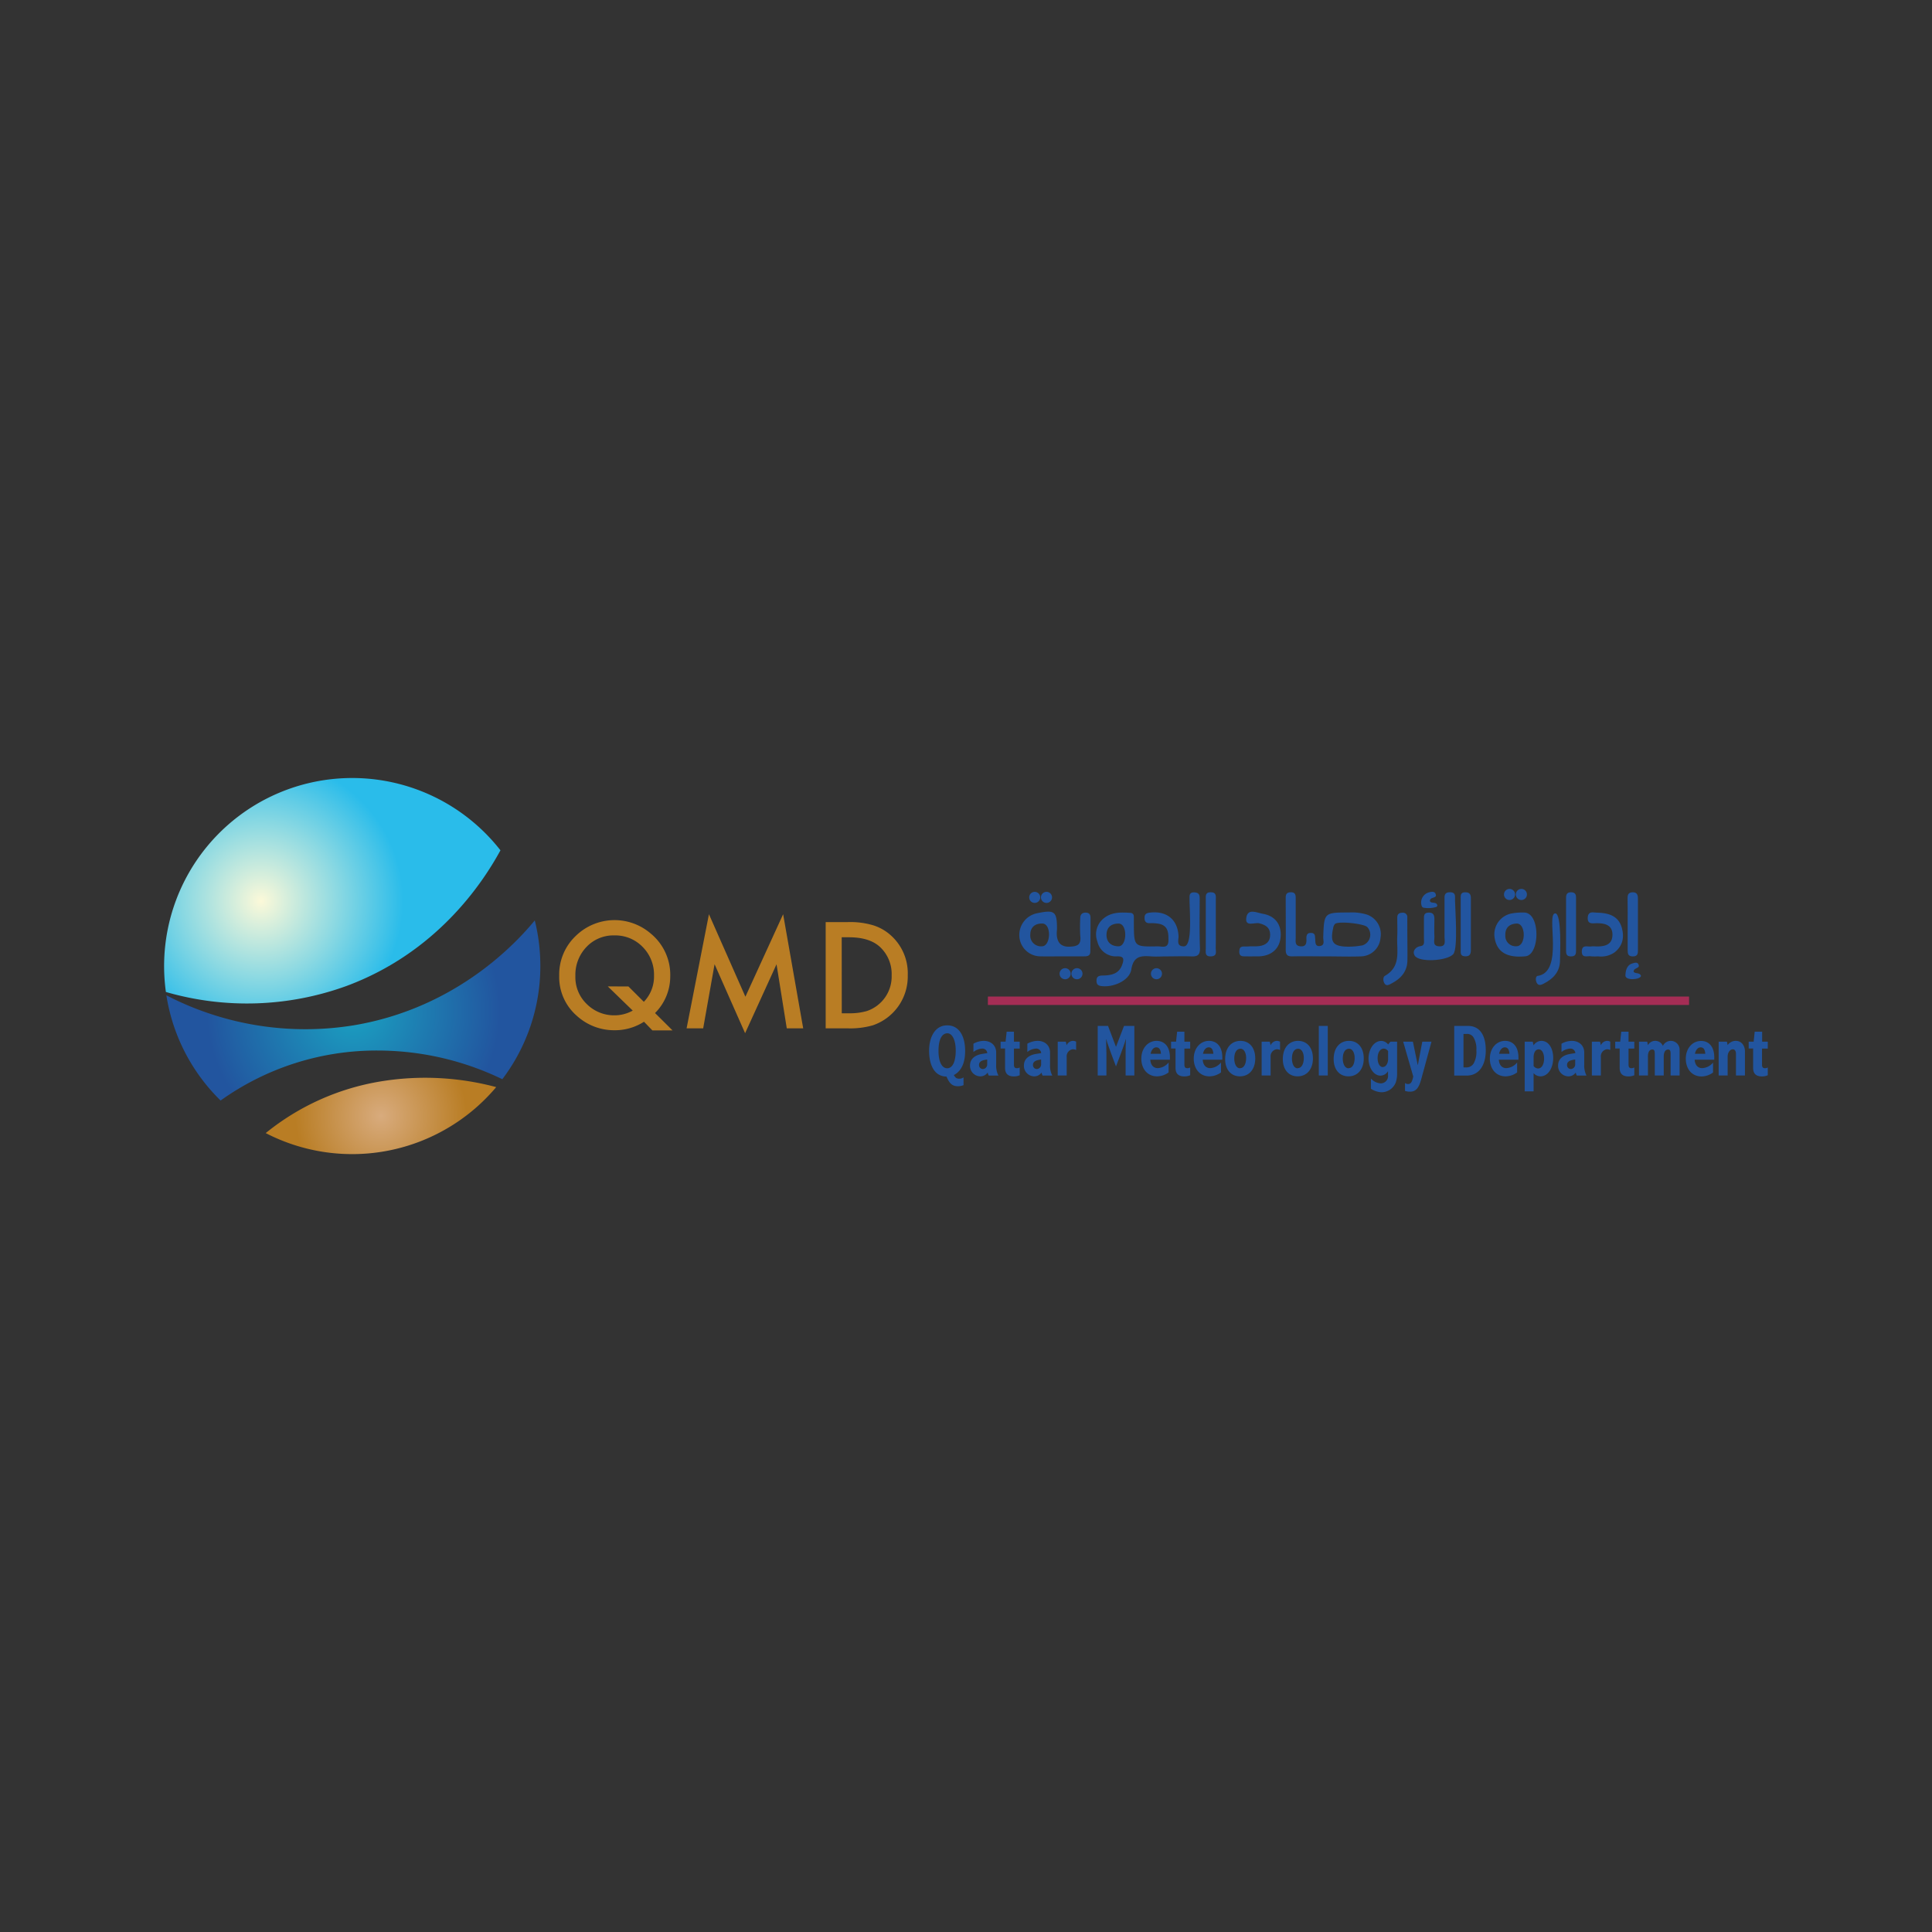 <svg id="Layer_1" data-name="Layer 1" xmlns="http://www.w3.org/2000/svg" xmlns:xlink="http://www.w3.org/1999/xlink" viewBox="0 0 600 600"><rect x="0" y="0" width="600" height="600" fill="#333333" stroke="none"/><defs><style>.cls-1{fill:#22559f;}.cls-2{fill:#b97d24;}.cls-3{fill:#a52d55;}.cls-4{fill:url(#radial-gradient);}.cls-5{fill:url(#radial-gradient-2);}.cls-6{fill:url(#radial-gradient-3);}</style><radialGradient id="radial-gradient" cx="81.05" cy="279.84" r="44.18" gradientUnits="userSpaceOnUse"><stop offset="0" stop-color="#fcf9d9"/><stop offset="0.54" stop-color="#8cd9e2"/><stop offset="1" stop-color="#2abcea"/></radialGradient><radialGradient id="radial-gradient-2" cx="118.31" cy="346.56" r="26.66" gradientUnits="userSpaceOnUse"><stop offset="0" stop-color="#d8ab7d"/><stop offset="1" stop-color="#b97d24"/></radialGradient><radialGradient id="radial-gradient-3" cx="109.74" cy="313.81" r="45.58" gradientUnits="userSpaceOnUse"><stop offset="0" stop-color="#1aa1c2"/><stop offset="1" stop-color="#22559f"/></radialGradient></defs><path class="cls-1" d="M372.58,279.38c0-1.15,0-2.14-1.58-2.24-1.76-.1-1.58,1.05-1.58,2.13,0,3.73,1,14.65-1.76,14.63-2.45,0-1.6-2-1.66-3.21-.25-5-3.56-7.81-8.64-7.29-1.1.11-1.89.26-1.91,1.57s.49,1.75,1.71,1.74a12.67,12.67,0,0,1,2.89.2c2.79.65,2.84,2.86,2.82,5.11,0,2.7-2,1.85-3.41,1.88-7.28.14-7.28.1-7.33-7,0-.72,0-1.44,0-2.17s-.34-1.18-1.06-1.23c-3.05-.21-6.11-.28-8.57,1.93a6.36,6.36,0,0,0-1.69,7A5.89,5.89,0,0,0,347,297c2.15-.05,2.05,1,1.55,2.48-1,3-3.42,3.42-6.08,3.48-1.07,0-1.94.22-1.94,1.55,0,.93.24,1.53,1.37,1.7,3.73.57,8.87-1.63,9.44-5.14.69-4.25,3.08-4.27,6.21-4.05,1.56.11,3.14,0,4.71,0,2.54,0,5.08-.1,7.61,0,1.9.08,2.85-.31,2.79-2.52C372.47,289.48,372.56,284.43,372.58,279.38Zm-25.21,14.5c-2.14,0-3.75-1.18-3.73-3.56s1.52-3.5,3.74-3.5C350.23,286.82,350.07,293.88,347.37,293.88Z"/><path class="cls-1" d="M424.41,284a16,16,0,0,0-5.38-.62c-7.84,0-7.82,0-8.09,7.76,0,1,.57,2.42-1,2.65s-1.42-1.2-1.5-2.23c-.07-.83.06-1.75-1.18-1.83-1.4-.09-1.58.78-1.54,1.85.05,1.3-.07,2.48-1.89,2.3s-1.42-1.64-1.43-2.75c0-4,0-7.94,0-11.91,0-1.14,0-2.2-1.65-2.11-1.39.07-1.47.89-1.46,1.95,0,5.3.06,10.59,0,15.88,0,1.58.52,2.11,2.09,2.07,3.51-.08,7,0,10.53,0v0c3.63,0,7.26.13,10.88,0a6.24,6.24,0,0,0,5.94-5.79A6.43,6.43,0,0,0,424.41,284Zm-1.54,9.63a24.24,24.24,0,0,1-4.28.37c-4.6-.09-5.56-1.29-4.55-5.84a2.4,2.4,0,0,1,.55-1.23c1.11-.94,9.06-.09,10.05,1A3.48,3.48,0,0,1,422.87,293.66Z"/><path class="cls-1" d="M338.67,285.06c0-1-.36-1.6-1.46-1.64s-1.74.57-1.73,1.74a51.14,51.14,0,0,0,0,5.4c.32,2.71-.64,3.35-3.39,3.44-4.76.15-3.83-4.8-3.83-5.52,0-5.4-.7-6-6-4.9a6.87,6.87,0,0,0-5.69,7.24,6.58,6.58,0,0,0,6.74,6.18c2.16.07,4.34,0,6.52,0s4.58,0,6.88,0c1.08,0,1.9-.17,1.9-1.52C338.66,292,338.68,288.54,338.67,285.06Zm-15.09,8.82a3.32,3.32,0,0,1-3.61-3.62c0-2.32,1.52-3.51,3.75-3.45C326.63,286.88,326.35,293.91,323.58,293.88Z"/><path class="cls-1" d="M450.31,277.09c-1.88,0-1.71,1.2-1.7,2.43,0,3.85,0,7.69,0,11.53,0,1.18.59,2.93-1.63,2.84s-1.45-1.83-1.51-3c-.1-1.8,0-3.6,0-5.4,0-1.22-.26-2.12-1.78-2.08s-1.47,1-1.47,2c0,2,0,4.08,0,6.12,0,.9.31,2.14-1.07,2.3s-2.68,1.46-1.82,2.93c1.32,2.23,10.17,1.68,12-.45,1.54-1.81.56-14.11.54-16.63C451.8,278.55,452.31,277.13,450.31,277.09Z"/><path class="cls-1" d="M473.3,283.4a18.05,18.05,0,0,0-4,.31,6.61,6.61,0,0,0-5.13,7.55c.7,4.36,3.78,6.31,9.59,5.72C478.26,296.53,478.46,283.39,473.3,283.4Zm-2.37,10.46a3.2,3.2,0,0,1-3.44-3.37c-.07-2.34,1.22-3.56,3.49-3.67C473.93,286.67,474,293.92,470.93,293.86Z"/><path class="cls-1" d="M392.12,283.77c-1.74-.29-4.56-1.77-5.05,1.12-.54,3.14,2.54,1.48,4,1.85,2,.51,3.37,1.33,3.39,3.52s-1.33,3.27-3.34,3.55c-1.19.17-2.41,0-3.62.12s-2.56-.47-2.63,1.5,1.41,1.49,2.51,1.58c.6.05,1.21,0,1.81,0s1.21,0,1.81,0c3.93-.15,6.45-2.45,6.72-6.11C398,287.1,396,284.41,392.12,283.77Z"/><path class="cls-1" d="M496.09,283.44c-1.17,0-2.89-.65-3,1.54s1.56,1.73,2.81,1.73c2.53,0,4.85.56,4.86,3.55,0,3.23-2.47,3.72-5.12,3.66a7.8,7.8,0,0,0-1.45,0c-1.14.19-2.91-.69-2.94,1.55s1.8,1.3,2.91,1.53a15.28,15.28,0,0,0,2.13,0,7.3,7.3,0,0,0,5.19-1.28c2.63-2.12,3-4.91,2.11-7.84C502.49,284.34,499.4,283.53,496.09,283.44Z"/><path class="cls-1" d="M437.05,285a1.35,1.35,0,0,0-1.54-1.54c-1.06,0-1.57.49-1.58,1.5,0,1.93.08,3.86,0,5.78-.25,4.4,1.35,9.36-3.82,12.31-.67.38-.59,1.64-.15,2.35.61,1,1.53.37,2.23,0,2.86-1.49,4.8-3.66,4.89-7,.05-2.05,0-4.1,0-6.14C437.05,289.77,437.06,287.36,437.05,285Z"/><path class="cls-1" d="M483,283.66c-3,0,2.94,18.39-5.61,19.44-.58.34-.53,1.62,0,2.35s1.34.38,1.94.07c2.83-1.43,4.95-3.46,5.13-6.83C484.5,296.54,485.08,283.66,483,283.66Z"/><path class="cls-1" d="M505.49,287.23c0,2.64,0,5.29,0,7.94,0,1.09.2,1.84,1.56,1.85s1.63-.64,1.62-1.78q0-8.13,0-16.24c0-1.14-.31-1.87-1.59-1.89-1.57,0-1.65,1-1.62,2.18C505.52,281.93,505.48,284.58,505.49,287.23Z"/><path class="cls-1" d="M487.92,277.1c-1.35,0-1.57.74-1.57,1.84q0,8.12,0,16.24c0,1.06.13,1.84,1.53,1.84s1.58-.72,1.57-1.81c0-2.64,0-5.29,0-7.93s0-5.54,0-8.3C489.49,277.89,489.27,277.12,487.92,277.1Z"/><path class="cls-1" d="M377.58,287.16c0-2.52,0-5.05,0-7.58,0-1.16.31-2.53-1.65-2.48-1.72,0-1.45,1.27-1.46,2.31q0,7.59,0,15.16c0,1.13-.39,2.54,1.64,2.44s1.41-1.58,1.44-2.63C377.63,292,377.57,289.57,377.58,287.16Z"/><path class="cls-1" d="M455,277.11c-1.49,0-1.37,1.07-1.37,2,0,2.64,0,5.29,0,7.94s0,5.3,0,7.94c0,1-.14,1.94,1.36,2s1.8-.72,1.8-2c0-5.3,0-10.6,0-15.89C456.83,277.83,456.47,277.08,455,277.11Z"/><path class="cls-1" d="M507.33,301.79c0-1.42,2.12-.87,1.52-2.28-.34-.83-1.22-.51-1.89-.31-1.89.55-2.12,2.46-2.17,3.75-.06,1.65,4.58,1.34,4.84.15C509.29,301.89,507.87,302.53,507.33,301.79Z"/><path class="cls-1" d="M442.43,281.94a8.42,8.42,0,0,0,3.66-.29.54.54,0,0,0,.22-.7c-.44-1-2.06-.24-2.23-1.18,0-1.42,2.52-.57,1.7-2.3-.32-.68-1.27-.54-2-.34a3.27,3.27,0,0,0-2.38,3.76C441.54,281.65,441.76,281.89,442.43,281.94Z"/><path class="cls-1" d="M468.8,279.5a1.72,1.72,0,1,0-1.72-1.71A1.71,1.71,0,0,0,468.8,279.5Z"/><path class="cls-1" d="M472.47,279.5a1.72,1.72,0,1,0-1.71-1.71A1.72,1.72,0,0,0,472.47,279.5Z"/><circle class="cls-1" cx="321.34" cy="278.69" r="1.72"/><path class="cls-1" d="M325,280.41a1.72,1.72,0,1,0-1.72-1.72A1.72,1.72,0,0,0,325,280.41Z"/><path class="cls-1" d="M330.79,300.68a1.72,1.72,0,1,0,1.71,1.72A1.72,1.72,0,0,0,330.79,300.68Z"/><path class="cls-1" d="M334.46,300.68a1.72,1.72,0,1,0,1.72,1.72A1.71,1.71,0,0,0,334.46,300.68Z"/><circle class="cls-1" cx="359.15" cy="302.4" r="1.72"/><path class="cls-2" d="M208.86,320H202.6L200,317.31a16.68,16.68,0,0,1-9.18,2.64,17.19,17.19,0,0,1-11.64-4.44A15.92,15.92,0,0,1,173.67,303a16.48,16.48,0,0,1,5.23-12.43,17.23,17.23,0,0,1,23.25-.6,16.57,16.57,0,0,1,6,13.26,16.06,16.06,0,0,1-4.72,11.38Zm-13.69-13.64,4.78,4.76a11.26,11.26,0,0,0,3.16-8.13,12.19,12.19,0,0,0-3.52-8.9,11.79,11.79,0,0,0-8.75-3.59,11.5,11.5,0,0,0-8.71,3.59,12.48,12.48,0,0,0-3.44,9,11.55,11.55,0,0,0,3.54,8.73,12,12,0,0,0,8.44,3.5,11.66,11.66,0,0,0,5.83-1.47l-7.75-7.52Z"/><path class="cls-2" d="M213.23,319.36l6.94-35.44,11.32,25.62,11.72-25.62,6.23,35.44h-5.1l-3.18-19.9-9.76,21.41-9.48-21.43-3.54,19.92Z"/><path class="cls-2" d="M256.42,319.36v-33h6.92a25,25,0,0,1,7.85,1,14.75,14.75,0,0,1,5.62,3.26,15.79,15.79,0,0,1,5.1,12.24A16,16,0,0,1,271,318.44a25.48,25.48,0,0,1-7.75.92Zm5-4.68h2.24a18.71,18.71,0,0,0,5.57-.7,11.32,11.32,0,0,0,7.68-11.1,11.46,11.46,0,0,0-3.63-8.8q-3.25-3-9.62-3H261.4Z"/><rect class="cls-3" x="306.8" y="309.49" width="217.75" height="2.61"/><path class="cls-1" d="M299.73,326.4c0,3.26-.91,6.11-3.51,7.47.47.79.81,1.13,1.7,1.13a2.22,2.22,0,0,0,1.31-.41V337a4.6,4.6,0,0,1-1.72.34c-1.7,0-2.63-.77-3.56-3-4.09-.06-5.41-4.14-5.41-8,0-4.39,1.93-7.9,5.57-7.9C297.49,318.36,299.73,321.26,299.73,326.4Zm-5.57,5.36c1.7,0,2.65-2.15,2.65-5.48s-1.11-5.38-2.58-5.38c-1.79,0-2.77,2.06-2.77,5.47S292.53,331.76,294.16,331.76Z"/><path class="cls-1" d="M309.37,326.85v3.8a6.77,6.77,0,0,0,.7,3.38h-3a3.1,3.1,0,0,1-.34-.95,2.73,2.73,0,0,1-2.31,1.19,3.24,3.24,0,0,1-3.17-3.39c0-1.9,1.38-3.19,3.8-3.58l1.56-.25a1.51,1.51,0,0,0-1.6-1.4,4.66,4.66,0,0,0-2.7,1.06v-2.58a6.75,6.75,0,0,1,3.17-.88C307.94,323.25,309.37,324.84,309.37,326.85ZM305.25,332a1.41,1.41,0,0,0,1.33-1.38v-1.58a7.25,7.25,0,0,0-.86.15c-1,.21-1.67.64-1.67,1.52A1.2,1.2,0,0,0,305.25,332Z"/><path class="cls-1" d="M314.89,320.4v3.1h1.79v2.15h-1.79v5c0,.75.25,1.09.91,1.09a1.75,1.75,0,0,0,.88-.23v2.42a4.39,4.39,0,0,1-1.81.36c-1.93,0-2.74-.95-2.74-2.67v-6h-1.38V323.5h1.54l.34-3.1Z"/><path class="cls-1" d="M326.1,326.85v3.8a6.67,6.67,0,0,0,.7,3.38h-3a3.1,3.1,0,0,1-.34-.95,2.72,2.72,0,0,1-2.3,1.19,3.24,3.24,0,0,1-3.17-3.39c0-1.9,1.38-3.19,3.8-3.58l1.56-.25a1.52,1.52,0,0,0-1.61-1.4,4.66,4.66,0,0,0-2.69,1.06v-2.58a6.75,6.75,0,0,1,3.17-.88C324.67,323.25,326.1,324.84,326.1,326.85ZM322,332a1.42,1.42,0,0,0,1.33-1.38v-1.58a6.9,6.9,0,0,0-.86.15c-1,.21-1.67.64-1.67,1.52A1.2,1.2,0,0,0,322,332Z"/><path class="cls-1" d="M334.2,323.5v2.58a2.81,2.81,0,0,0-1-.23,2.2,2.2,0,0,0-1.93,2.43V334h-2.78V323.5H331l.25,1.13a2.21,2.21,0,0,1,1.93-1.38A2.16,2.16,0,0,1,334.2,323.5Z"/><path class="cls-1" d="M344.11,318.61l2.47,6.5,2.49-6.5h3.21V334h-2.71v-6.89c0-.38,0-2.89.09-4.34l-.05-.05c-.11.66-1.18,3.56-1.49,4.39l-1.54,4.08-1.5-4c-.24-.68-1.47-4-1.51-4.46l-.05.05c0,1.27.09,4.19.09,4.34V334H340.9V318.61Z"/><path class="cls-1" d="M363.33,328.37v.74h-6.09c.11,1.57.9,2.61,2.35,2.61a4.66,4.66,0,0,0,3.33-1.75v3.08a6.17,6.17,0,0,1-3.58,1.22c-3.07,0-4.89-2.44-4.89-5.5,0-3.26,2.09-5.52,4.74-5.52C361.54,323.25,363.33,324.93,363.33,328.37Zm-2.79-1.11c-.06-1.07-.43-2-1.42-2-.82,0-1.54.72-1.79,2Z"/><path class="cls-1" d="M367.83,320.4v3.1h1.79v2.15h-1.79v5c0,.75.25,1.09.91,1.09a1.75,1.75,0,0,0,.88-.23v2.42a4.39,4.39,0,0,1-1.81.36c-1.93,0-2.74-.95-2.74-2.67v-6h-1.38V323.5h1.54l.34-3.1Z"/><path class="cls-1" d="M379.6,328.37v.74h-6.09c.12,1.57.91,2.61,2.36,2.61a4.64,4.64,0,0,0,3.32-1.75v3.08a6.16,6.16,0,0,1-3.57,1.22c-3.08,0-4.89-2.44-4.89-5.5,0-3.26,2.08-5.52,4.73-5.52C377.81,323.25,379.6,324.93,379.6,328.37Zm-2.78-1.11c-.07-1.07-.43-2-1.43-2-.81,0-1.54.72-1.79,2Z"/><path class="cls-1" d="M389.83,328.73c0,3.35-1.9,5.54-4.75,5.54s-4.6-2.17-4.6-5.34c0-3.76,2.11-5.68,4.76-5.68S389.83,325.2,389.83,328.73Zm-4.71,3c1.18,0,1.88-1.29,1.88-3.19,0-1.6-.68-2.85-1.74-2.85-1.22,0-1.95,1.18-1.95,3.06C383.31,330.29,383.9,331.78,385.12,331.78Z"/><path class="cls-1" d="M397.53,323.5v2.58a2.81,2.81,0,0,0-1-.23,2.2,2.2,0,0,0-1.93,2.43V334h-2.78V323.5h2.53l.25,1.13a2.21,2.21,0,0,1,1.93-1.38A2.16,2.16,0,0,1,397.53,323.5Z"/><path class="cls-1" d="M407.74,328.73c0,3.35-1.91,5.54-4.76,5.54s-4.59-2.17-4.59-5.34c0-3.76,2.1-5.68,4.75-5.68S407.74,325.2,407.74,328.73Zm-4.71,3c1.17,0,1.88-1.29,1.88-3.19,0-1.6-.68-2.85-1.75-2.85-1.22,0-1.94,1.18-1.94,3.06C401.22,330.29,401.8,331.78,403,331.78Z"/><path class="cls-1" d="M412.35,318.61V334h-2.78V318.61Z"/><path class="cls-1" d="M423.53,328.73c0,3.35-1.9,5.54-4.75,5.54s-4.6-2.17-4.6-5.34c0-3.76,2.11-5.68,4.76-5.68S423.53,325.2,423.53,328.73Zm-4.7,3c1.17,0,1.87-1.29,1.87-3.19,0-1.6-.68-2.85-1.74-2.85-1.22,0-1.95,1.18-1.95,3.06C417,330.29,417.6,331.78,418.83,331.78Z"/><path class="cls-1" d="M431.09,324.36l.73-.86h2.06v9.71a8.49,8.49,0,0,1-.43,3,4.77,4.77,0,0,1-4.35,3,6.45,6.45,0,0,1-3.35-1.09v-3.17a4.52,4.52,0,0,0,3,1.5,2.28,2.28,0,0,0,2.31-2.56v-1.23h0a2.77,2.77,0,0,1-2.36,1.39c-2,0-3.69-2.38-3.69-5.3s1.68-5.48,3.94-5.48A2.74,2.74,0,0,1,431.09,324.36Zm-1.6,7c.95,0,1.6-1.22,1.6-2.44v-2.49a1.7,1.7,0,0,0-1.38-.77c-1.08,0-1.88,1.24-1.88,2.94S428.53,331.4,429.49,331.4Z"/><path class="cls-1" d="M438.79,323.5l1.49,7.22h.05l1.38-7.22h2.85l-3.19,11.68c-.7,2.54-1.54,3.85-3.47,3.85a4.55,4.55,0,0,1-1.56-.25v-2.44a1.5,1.5,0,0,0,1,.31c.9,0,1.22-.79,1.56-2.33l-3.13-10.82Z"/><path class="cls-1" d="M455.92,318.61c3.53,0,5.5,2.72,5.5,7.63,0,4.44-2,7.79-5.93,7.79h-3.87V318.61Zm-1.42,12.88h.67a2.64,2.64,0,0,0,2.47-1.2,7.32,7.32,0,0,0,.86-4.1,7,7,0,0,0-.93-4.09,2.29,2.29,0,0,0-2.12-1h-.95Z"/><path class="cls-1" d="M471.56,328.37v.74h-6.09c.12,1.57.91,2.61,2.36,2.61a4.67,4.67,0,0,0,3.33-1.75v3.08a6.21,6.21,0,0,1-3.58,1.22c-3.08,0-4.89-2.44-4.89-5.5,0-3.26,2.08-5.52,4.73-5.52C469.77,323.25,471.56,324.93,471.56,328.37Zm-2.78-1.11c-.07-1.07-.43-2-1.43-2-.81,0-1.54.72-1.79,2Z"/><path class="cls-1" d="M482.36,328.55c0,3.28-1.7,5.72-3.92,5.72a2.86,2.86,0,0,1-2.17-1v5.66h-2.76V323.5H476l.27,1.15a2.88,2.88,0,0,1,2.42-1.4C481,323.25,482.36,325.65,482.36,328.55Zm-6.09,2.51a1.91,1.91,0,0,0,1.38.77c1.11,0,1.88-1.24,1.88-3.08,0-1.56-.61-2.87-1.68-2.87s-1.58,1.2-1.58,2.46Z"/><path class="cls-1" d="M492,326.85v3.8a6.77,6.77,0,0,0,.7,3.38h-3a2.86,2.86,0,0,1-.34-.95,2.73,2.73,0,0,1-2.31,1.19,3.24,3.24,0,0,1-3.17-3.39c0-1.9,1.38-3.19,3.8-3.58l1.56-.25a1.51,1.51,0,0,0-1.6-1.4,4.66,4.66,0,0,0-2.7,1.06v-2.58a6.75,6.75,0,0,1,3.17-.88C490.55,323.25,492,324.84,492,326.85ZM487.86,332a1.42,1.42,0,0,0,1.33-1.38v-1.58a7.25,7.25,0,0,0-.86.15c-1,.21-1.67.64-1.67,1.52A1.2,1.2,0,0,0,487.86,332Z"/><path class="cls-1" d="M500.08,323.5v2.58a2.81,2.81,0,0,0-1-.23,2.2,2.2,0,0,0-1.92,2.43V334h-2.79V323.5h2.54l.25,1.13a2.19,2.19,0,0,1,1.92-1.38A2.16,2.16,0,0,1,500.08,323.5Z"/><path class="cls-1" d="M505.76,320.4v3.1h1.79v2.15h-1.79v5c0,.75.25,1.09.91,1.09a1.75,1.75,0,0,0,.88-.23v2.42a4.39,4.39,0,0,1-1.81.36c-1.93,0-2.74-.95-2.74-2.67v-6h-1.38V323.5h1.54l.34-3.1Z"/><path class="cls-1" d="M516.42,324.81a2.76,2.76,0,0,1,2.49-1.56,2.73,2.73,0,0,1,2.7,2.92V334h-2.79v-6.68c0-.93-.13-1.38-.77-1.38-.84,0-1.36.79-1.36,2.17V334h-2.78v-6.34c0-1.27-.07-1.72-.77-1.72-1,0-1.36,1-1.36,2.12V334H509V323.5h2.56l.22,1.09a2.55,2.55,0,0,1,2.29-1.34A2.51,2.51,0,0,1,516.42,324.81Z"/><path class="cls-1" d="M532.38,328.37v.74h-6.09c.11,1.57.91,2.61,2.35,2.61A4.66,4.66,0,0,0,532,330v3.08a6.16,6.16,0,0,1-3.57,1.22c-3.08,0-4.89-2.44-4.89-5.5,0-3.26,2.08-5.52,4.73-5.52C530.59,323.25,532.38,324.93,532.38,328.37Zm-2.79-1.11c-.06-1.07-.43-2-1.42-2-.82,0-1.54.72-1.79,2Z"/><path class="cls-1" d="M541.91,326.58V334h-2.79v-6.68c0-.64-.18-1.45-1-1.45s-1.58,1-1.58,2.19V334h-2.79V323.5h2.56l.23,1.06a3.09,3.09,0,0,1,2.51-1.31C540.8,323.25,541.91,324.65,541.91,326.58Z"/><path class="cls-1" d="M547.25,320.4v3.1H549v2.15h-1.79v5c0,.75.25,1.09.9,1.09a1.76,1.76,0,0,0,.89-.23v2.42a4.42,4.42,0,0,1-1.81.36c-1.93,0-2.74-.95-2.74-2.67v-6h-1.38V323.5h1.54l.33-3.1Z"/><path class="cls-4" d="M51.52,308.07a58.42,58.42,0,0,1,103.9-44c-5.79,10.66-20.1,31.81-47.72,42.1A90.49,90.49,0,0,1,51.52,308.07Z"/><path class="cls-5" d="M154.1,337.61a58.47,58.47,0,0,1-71.58,14.28,76.2,76.2,0,0,1,35.89-16.08A85.3,85.3,0,0,1,154.1,337.61Z"/><path class="cls-6" d="M167.81,300A58.14,58.14,0,0,1,156,335.16a89,89,0,0,0-38.63-8.91,83.17,83.17,0,0,0-48.86,15.53A58.27,58.27,0,0,1,51.67,309.1a93.7,93.7,0,0,0,58.89,9.2c31.67-5.56,50.08-25.85,55.52-32.46A58.48,58.48,0,0,1,167.81,300Z"/></svg>